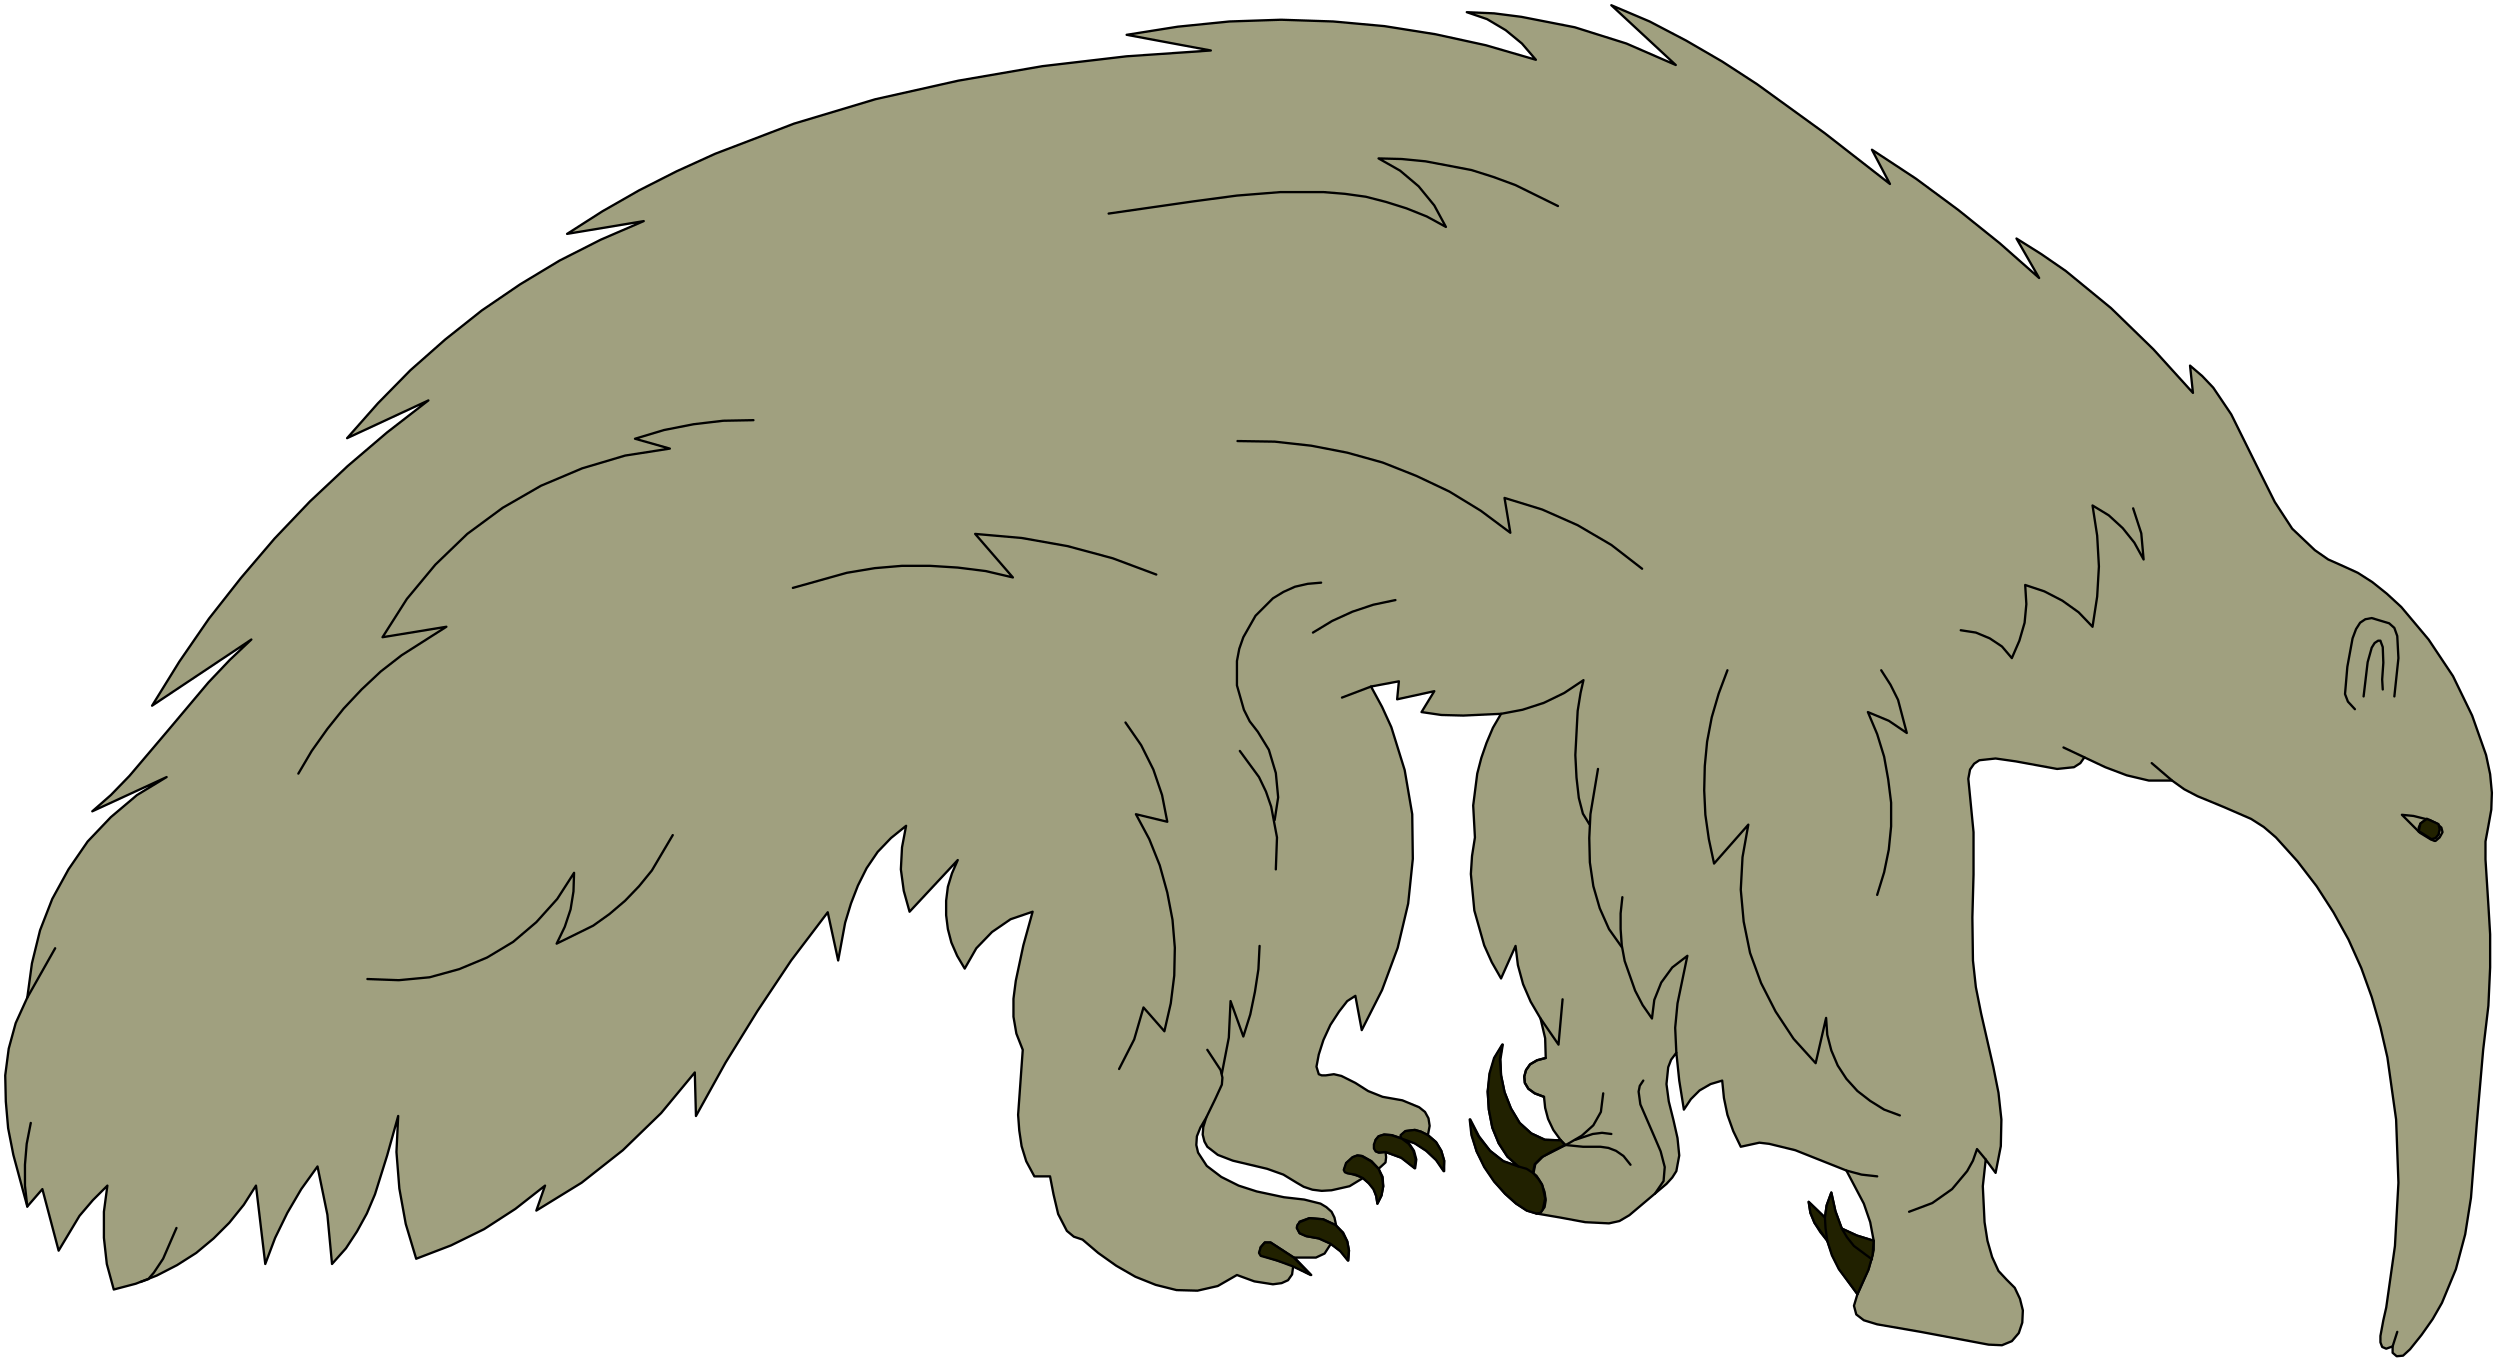 <?xml version="1.0" encoding="UTF-8" standalone="no"?>
<svg
   xmlns:dc="http://purl.org/dc/elements/1.1/"
   xmlns:cc="http://creativecommons.org/ns#"
   xmlns:rdf="http://www.w3.org/1999/02/22-rdf-syntax-ns#"
   xmlns:svg="http://www.w3.org/2000/svg"
   xmlns="http://www.w3.org/2000/svg"
   xmlns:sodipodi="http://sodipodi.sourceforge.net/DTD/sodipodi-0.dtd"
   xmlns:inkscape="http://www.inkscape.org/namespaces/inkscape"
   version="1.0"
   width="75.953mm"
   height="41.451mm"
   id="svg124"
   sodipodi:docname="CS000182.WMF">
  <sodipodi:namedview
     pagecolor="#ffffff"
     bordercolor="#666666"
     borderopacity="1"
     objecttolerance="10"
     gridtolerance="10"
     guidetolerance="10"
     inkscape:pageopacity="0"
     inkscape:pageshadow="2"
     inkscape:window-width="640"
     inkscape:window-height="480"
     id="namedview126" />
  <defs
     id="defs6">
    <clipPath
       clipPathUnits="userSpaceOnUse"
       id="clipWmfPath1">
      <path
         d="M 0,0 L 286.933,0 L 286.933,156.533 L 0,156.533 z"
         id="path2" />
    </clipPath>
    <pattern
       id="WMFhbasepattern"
       patternUnits="userSpaceOnUse"
       width="6"
       height="6"
       x="0"
       y="0" />
  </defs>
  <path
     style="fill:#a0a07f;fill-rule:evenodd;fill-opacity:1;stroke:none;"
     clip-path="url(#clipWmfPath1)"
     d="  M 29.393,136.142   L 27.993,138.341   L 26.327,140.407   L 24.528,142.206   L 22.528,143.872   L 20.329,145.271   L 17.996,146.471   L 15.596,147.404   L 13.064,148.07   L 12.264,145.138   L 11.931,142.139   L 11.931,139.141   L 12.33,136.142   L 10.664,137.808   L 9.131,139.607   L 6.732,143.606   L 4.866,136.542   L 3.133,138.541   L 1.533,132.61   L 0.933,129.545   L 0.667,126.479   L 0.6,123.481   L 1,120.415   L 1.8,117.483   L 3.133,114.551   L 3.666,110.62   L 4.599,106.821   L 5.999,103.223   L 7.865,99.824   L 10.064,96.626   L 12.73,93.827   L 15.73,91.294   L 19.129,89.229   L 10.598,93.16   L 12.73,91.294   L 14.863,89.095   L 19.329,83.831   L 23.928,78.367   L 26.394,75.768   L 28.86,73.435   L 17.463,81.032   L 20.595,75.968   L 23.994,71.036   L 27.66,66.372   L 31.526,61.84   L 35.592,57.575   L 39.924,53.511   L 44.456,49.646   L 49.189,45.98   L 39.857,50.312   L 43.39,46.314   L 47.122,42.515   L 51.121,38.983   L 55.32,35.651   L 59.719,32.653   L 64.252,29.921   L 68.984,27.522   L 73.916,25.389   L 65.118,26.855   L 69.184,24.256   L 73.383,21.857   L 77.715,19.658   L 82.114,17.659   L 91.179,14.194   L 100.51,11.395   L 110.041,9.263   L 119.706,7.597   L 129.37,6.464   L 139.034,5.798   L 129.37,3.998   L 135.235,3.065   L 141.167,2.466   L 147.099,2.266   L 153.098,2.466   L 158.963,2.999   L 164.828,3.932   L 170.627,5.198   L 176.359,6.864   L 174.759,4.998   L 172.893,3.465   L 170.76,2.199   L 168.428,1.399   L 171.56,1.533   L 174.693,1.933   L 180.825,3.132   L 186.757,4.998   L 192.422,7.463   L 185.024,0.6   L 189.423,2.466   L 193.622,4.665   L 197.754,7.064   L 201.753,9.663   L 209.485,15.26   L 217.016,21.124   L 214.95,17.193   L 220.016,20.525   L 224.881,24.123   L 229.613,27.921   L 234.146,31.92   L 231.546,27.388   L 234.412,29.188   L 237.212,31.12   L 242.41,35.385   L 247.276,40.116   L 251.808,45.114   L 251.475,41.982   L 252.875,43.182   L 254.141,44.514   L 256.207,47.58   L 259.54,54.31   L 261.206,57.642   L 263.206,60.707   L 265.805,63.173   L 267.338,64.239   L 269.137,65.039   L 270.737,65.772   L 272.403,66.838   L 274.07,68.171   L 275.736,69.704   L 278.869,73.435   L 281.668,77.634   L 283.867,82.165   L 285.467,86.696   L 285.934,88.895   L 286.134,91.028   L 286.067,92.96   L 285.734,94.826   L 285.4,96.626   L 285.4,98.691   L 285.734,103.956   L 285.934,107.288   L 285.934,111.086   L 285.734,115.484   L 285.134,120.549   L 284.401,129.012   L 283.734,137.541   L 283.068,141.74   L 282.001,145.738   L 280.402,149.603   L 279.335,151.469   L 278.069,153.268   L 276.736,154.934   L 275.936,155.667   L 275.203,155.734   L 274.736,155.334   L 274.736,154.601   L 274.003,154.867   L 273.536,154.667   L 273.337,154.134   L 273.337,153.401   L 273.67,151.602   L 274.003,150.136   L 275.003,143.072   L 275.403,135.809   L 275.136,128.545   L 274.136,121.415   L 273.337,117.95   L 272.337,114.485   L 271.137,111.153   L 269.671,107.887   L 267.938,104.755   L 266.005,101.757   L 263.805,98.891   L 261.339,96.159   L 259.94,94.96   L 258.473,94.027   L 255.407,92.694   L 252.341,91.428   L 250.808,90.628   L 249.409,89.629   L 246.743,89.629   L 244.21,89.029   L 241.744,88.096   L 239.344,86.963   L 238.878,87.629   L 238.145,88.096   L 236.212,88.296   L 231.48,87.429   L 229.147,87.096   L 227.281,87.296   L 226.681,87.696   L 226.214,88.362   L 226.014,89.429   L 226.147,90.761   L 226.614,95.559   L 226.614,100.424   L 226.481,105.355   L 226.547,110.286   L 226.881,113.352   L 227.48,116.35   L 228.88,122.481   L 229.48,125.48   L 229.813,128.545   L 229.747,131.611   L 229.147,134.676   L 228.014,133.143   L 227.68,136.209   L 227.88,140.34   L 228.214,142.473   L 228.747,144.339   L 229.48,145.938   L 230.413,146.937   L 231.346,147.87   L 231.946,149.137   L 232.279,150.469   L 232.213,151.869   L 231.813,153.068   L 231.013,154.001   L 229.88,154.468   L 228.347,154.401   L 220.549,152.935   L 215.55,152.069   L 214.017,151.602   L 213.15,150.936   L 212.884,149.936   L 213.284,148.603   L 211.218,145.738   L 210.418,144.139   L 209.818,142.473   L 209.018,141.473   L 208.352,140.407   L 207.885,139.274   L 207.685,138.008   L 209.551,139.807   L 209.751,138.408   L 210.284,136.942   L 210.751,139.074   L 211.484,141.073   L 213.217,141.873   L 215.15,142.473   L 214.75,140.34   L 214.017,138.208   L 212.017,134.409   L 206.152,132.077   L 203.153,131.344   L 202.02,131.211   L 199.887,131.677   L 199.02,129.878   L 198.354,128.012   L 197.954,126.08   L 197.754,124.081   L 196.421,124.48   L 195.155,125.213   L 194.155,126.213   L 193.355,127.412   L 192.822,124.081   L 192.489,120.882   L 191.889,121.682   L 191.555,122.548   L 191.356,124.48   L 191.622,126.479   L 192.155,128.612   L 192.622,130.678   L 192.822,132.677   L 192.489,134.476   L 192.022,135.209   L 191.356,135.942   L 187.09,139.541   L 185.957,140.207   L 184.757,140.474   L 182.024,140.34   L 179.158,139.807   L 176.426,139.341   L 175.359,139.007   L 174.093,138.208   L 172.827,137.075   L 171.627,135.676   L 170.494,134.01   L 169.561,132.21   L 169.027,130.345   L 168.827,128.545   L 169.827,130.478   L 171.094,132.144   L 172.627,133.343   L 174.359,133.943   L 173.093,132.81   L 172.093,131.277   L 171.36,129.478   L 170.96,127.412   L 170.827,125.347   L 171.094,123.281   L 171.627,121.482   L 172.56,119.949   L 172.293,121.615   L 172.36,123.481   L 172.76,125.413   L 173.493,127.279   L 174.493,128.945   L 175.826,130.145   L 177.425,130.878   L 179.225,130.944   L 178.359,129.745   L 177.759,128.479   L 177.425,127.213   L 177.292,125.946   L 176.226,125.547   L 175.493,125.013   L 175.093,124.347   L 175.026,123.614   L 175.226,122.881   L 175.693,122.215   L 176.492,121.748   L 177.492,121.482   L 177.425,119.216   L 176.892,116.95   L 175.759,115.018   L 174.893,113.019   L 174.293,110.819   L 174.026,108.62   L 172.36,112.352   L 171.294,110.486   L 170.427,108.554   L 169.294,104.555   L 168.894,100.357   L 169.027,98.291   L 169.361,96.159   L 169.161,92.494   L 169.627,88.829   L 170.094,87.03   L 170.694,85.297   L 171.427,83.564   L 172.36,81.965   L 168.028,82.165   L 165.495,82.098   L 163.229,81.765   L 164.695,79.366   L 160.429,80.299   L 160.629,78.233   L 157.43,78.833   L 158.696,81.165   L 159.763,83.498   L 161.296,88.429   L 162.162,93.494   L 162.229,98.625   L 161.696,103.756   L 160.496,108.82   L 158.696,113.685   L 156.364,118.283   L 155.631,114.351   L 154.697,114.951   L 153.764,116.151   L 152.765,117.683   L 151.965,119.416   L 151.431,121.082   L 151.165,122.481   L 151.431,123.347   L 151.765,123.481   L 152.231,123.481   L 153.164,123.347   L 154.031,123.547   L 155.631,124.347   L 157.097,125.28   L 158.763,125.946   L 161.029,126.346   L 162.962,127.146   L 163.629,127.679   L 164.029,128.412   L 164.162,129.278   L 163.962,130.345   L 164.895,131.144   L 165.495,132.144   L 165.828,133.277   L 165.828,134.476   L 164.962,133.21   L 163.829,132.144   L 162.496,131.277   L 161.029,130.744   L 161.829,131.344   L 162.362,132.144   L 162.629,133.143   L 162.496,134.143   L 160.963,132.943   L 159.096,132.277   L 159.163,132.877   L 159.096,133.477   L 158.297,134.21   L 158.763,135.142   L 158.83,136.209   L 158.63,137.275   L 158.163,138.208   L 158.03,137.342   L 157.763,136.542   L 157.23,135.875   L 156.497,135.276   L 154.964,136.209   L 152.898,136.675   L 151.765,136.742   L 150.698,136.609   L 149.699,136.275   L 148.899,135.809   L 147.366,134.876   L 145.5,134.21   L 141.567,133.277   L 139.834,132.61   L 138.634,131.677   L 138.301,131.078   L 138.101,130.278   L 138.168,129.412   L 138.501,128.345   L 137.835,129.478   L 137.435,130.478   L 137.368,131.477   L 137.568,132.344   L 138.568,133.876   L 140.234,135.142   L 142.234,136.142   L 144.3,136.808   L 147.432,137.475   L 149.765,137.741   L 151.631,138.208   L 152.298,138.608   L 152.898,139.141   L 153.231,139.807   L 153.431,140.74   L 154.231,141.54   L 154.697,142.539   L 154.897,143.606   L 154.831,144.738   L 153.964,143.672   L 152.831,142.806   L 152.098,143.939   L 151.098,144.405   L 148.632,144.405   L 150.565,146.404   L 148.499,145.338   L 148.366,146.338   L 147.899,147.004   L 147.166,147.337   L 146.166,147.471   L 144.033,147.137   L 142.034,146.404   L 139.834,147.67   L 137.501,148.204   L 135.102,148.137   L 132.703,147.537   L 130.37,146.604   L 128.17,145.338   L 126.104,143.872   L 124.304,142.339   L 123.305,142.006   L 122.505,141.34   L 121.505,139.407   L 120.972,137.142   L 120.572,135.076   L 118.772,135.076   L 117.839,133.343   L 117.306,131.611   L 117.039,129.811   L 116.906,128.012   L 117.173,124.28   L 117.439,120.549   L 116.706,118.683   L 116.373,116.75   L 116.373,114.685   L 116.64,112.619   L 117.506,108.554   L 118.572,104.689   L 116.04,105.555   L 113.907,107.021   L 112.107,108.887   L 110.774,111.219   L 109.908,109.753   L 109.241,108.221   L 108.841,106.688   L 108.641,105.089   L 108.641,103.423   L 108.841,101.823   L 109.308,100.291   L 109.974,98.758   L 104.442,104.689   L 103.776,102.29   L 103.443,99.824   L 103.576,97.292   L 104.043,94.826   L 102.31,96.226   L 100.777,97.825   L 99.51,99.691   L 98.51,101.69   L 97.711,103.756   L 97.044,105.955   L 96.244,110.286   L 95.045,104.755   L 90.846,110.286   L 86.98,116.084   L 83.314,122.015   L 79.915,128.145   L 79.781,123.148   L 75.916,127.812   L 71.517,132.077   L 66.784,135.809   L 61.586,139.007   L 62.585,136.142   L 59.186,138.808   L 55.587,141.14   L 51.788,143.006   L 47.789,144.538   L 46.589,140.54   L 45.856,136.475   L 45.523,132.277   L 45.723,128.145   L 44.456,132.677   L 43.057,137.142   L 42.124,139.341   L 40.99,141.406   L 39.724,143.339   L 38.124,145.138   L 37.591,139.474   L 36.458,133.943   L 34.592,136.542   L 32.992,139.274   L 31.593,142.139   L 30.46,145.138   L 29.393,136.142  z "
     id="path8" />
  <path
     style="fill:none;stroke:#000000;stroke-width:0.267px;stroke-linecap:round;stroke-linejoin:round;stroke-miterlimit:4;stroke-dasharray:none;stroke-opacity:1;"
     clip-path="url(#clipWmfPath1)"
     d="  M 29.393,136.142   L 27.993,138.341   L 26.327,140.407   L 24.528,142.206   L 22.528,143.872   L 20.329,145.271   L 17.996,146.471   L 15.596,147.404   L 13.064,148.07   L 12.264,145.138   L 11.931,142.139   L 11.931,139.141   L 12.33,136.142   L 10.664,137.808   L 9.131,139.607   L 6.732,143.606   L 4.866,136.542   L 3.133,138.541   L 1.533,132.61   L 0.933,129.545   L 0.667,126.479   L 0.6,123.481   L 1,120.415   L 1.8,117.483   L 3.133,114.551   L 3.666,110.62   L 4.599,106.821   L 5.999,103.223   L 7.865,99.824   L 10.064,96.626   L 12.73,93.827   L 15.73,91.294   L 19.129,89.229   L 10.598,93.16   L 12.73,91.294   L 14.863,89.095   L 19.329,83.831   L 23.928,78.367   L 26.394,75.768   L 28.86,73.435   L 17.463,81.032   L 20.595,75.968   L 23.994,71.036   L 27.66,66.372   L 31.526,61.84   L 35.592,57.575   L 39.924,53.511   L 44.456,49.646   L 49.189,45.98   L 39.857,50.312   L 43.39,46.314   L 47.122,42.515   L 51.121,38.983   L 55.32,35.651   L 59.719,32.653   L 64.252,29.921   L 68.984,27.522   L 73.916,25.389   L 65.118,26.855   L 69.184,24.256   L 73.383,21.857   L 77.715,19.658   L 82.114,17.659   L 91.179,14.194   L 100.51,11.395   L 110.041,9.263   L 119.706,7.597   L 129.37,6.464   L 139.034,5.798   L 129.37,3.998   L 135.235,3.065   L 141.167,2.466   L 147.099,2.266   L 153.098,2.466   L 158.963,2.999   L 164.828,3.932   L 170.627,5.198   L 176.359,6.864   L 174.759,4.998   L 172.893,3.465   L 170.76,2.199   L 168.428,1.399   L 171.56,1.533   L 174.693,1.933   L 180.825,3.132   L 186.757,4.998   L 192.422,7.463   L 185.024,0.6   L 189.423,2.466   L 193.622,4.665   L 197.754,7.064   L 201.753,9.663   L 209.485,15.26   L 217.016,21.124   L 214.95,17.193   L 220.016,20.525   L 224.881,24.123   L 229.613,27.921   L 234.146,31.92   L 231.546,27.388   L 234.412,29.188   L 237.212,31.12   L 242.41,35.385   L 247.276,40.116   L 251.808,45.114   L 251.475,41.982   L 252.875,43.182   L 254.141,44.514   L 256.207,47.58   L 259.54,54.31   L 261.206,57.642   L 263.206,60.707   L 265.805,63.173   L 267.338,64.239   L 269.137,65.039   L 270.737,65.772   L 272.403,66.838   L 274.07,68.171   L 275.736,69.704   L 278.869,73.435   L 281.668,77.634   L 283.867,82.165   L 285.467,86.696   L 285.934,88.895   L 286.134,91.028   L 286.067,92.96   L 285.734,94.826   L 285.4,96.626   L 285.4,98.691   L 285.734,103.956   L 285.934,107.288   L 285.934,111.086   L 285.734,115.484   L 285.134,120.549   L 284.401,129.012   L 283.734,137.541   L 283.068,141.74   L 282.001,145.738   L 280.402,149.603   L 279.335,151.469   L 278.069,153.268   L 276.736,154.934   L 275.936,155.667   L 275.203,155.734   L 274.736,155.334   L 274.736,154.601   L 274.003,154.867   L 273.536,154.667   L 273.337,154.134   L 273.337,153.401   L 273.67,151.602   L 274.003,150.136   L 275.003,143.072   L 275.403,135.809   L 275.136,128.545   L 274.136,121.415   L 273.337,117.95   L 272.337,114.485   L 271.137,111.153   L 269.671,107.887   L 267.938,104.755   L 266.005,101.757   L 263.805,98.891   L 261.339,96.159   L 259.94,94.96   L 258.473,94.027   L 255.407,92.694   L 252.341,91.428   L 250.808,90.628   L 249.409,89.629   L 246.743,89.629   L 244.21,89.029   L 241.744,88.096   L 239.344,86.963   L 238.878,87.629   L 238.145,88.096   L 236.212,88.296   L 231.48,87.429   L 229.147,87.096   L 227.281,87.296   L 226.681,87.696   L 226.214,88.362   L 226.014,89.429   L 226.147,90.761   L 226.614,95.559   L 226.614,100.424   L 226.481,105.355   L 226.547,110.286   L 226.881,113.352   L 227.48,116.35   L 228.88,122.481   L 229.48,125.48   L 229.813,128.545   L 229.747,131.611   L 229.147,134.676   L 228.014,133.143   L 227.68,136.209   L 227.88,140.34   L 228.214,142.473   L 228.747,144.339   L 229.48,145.938   L 230.413,146.937   L 231.346,147.87   L 231.946,149.137   L 232.279,150.469   L 232.213,151.869   L 231.813,153.068   L 231.013,154.001   L 229.88,154.468   L 228.347,154.401   L 220.549,152.935   L 215.55,152.069   L 214.017,151.602   L 213.15,150.936   L 212.884,149.936   L 213.284,148.603   L 211.218,145.738   L 210.418,144.139   L 209.818,142.473   L 209.018,141.473   L 208.352,140.407   L 207.885,139.274   L 207.685,138.008   L 209.551,139.807   L 209.751,138.408   L 210.284,136.942   L 210.751,139.074   L 211.484,141.073   L 213.217,141.873   L 215.15,142.473   L 214.75,140.34   L 214.017,138.208   L 212.017,134.409   L 206.152,132.077   L 203.153,131.344   L 202.02,131.211   L 199.887,131.677   L 199.02,129.878   L 198.354,128.012   L 197.954,126.08   L 197.754,124.081   L 196.421,124.48   L 195.155,125.213   L 194.155,126.213   L 193.355,127.412   L 192.822,124.081   L 192.489,120.882   L 191.889,121.682   L 191.555,122.548   L 191.356,124.48   L 191.622,126.479   L 192.155,128.612   L 192.622,130.678   L 192.822,132.677   L 192.489,134.476   L 192.022,135.209   L 191.356,135.942   L 187.09,139.541   L 185.957,140.207   L 184.757,140.474   L 182.024,140.34   L 179.158,139.807   L 176.426,139.341   L 175.359,139.007   L 174.093,138.208   L 172.827,137.075   L 171.627,135.676   L 170.494,134.01   L 169.561,132.21   L 169.027,130.345   L 168.827,128.545   L 169.827,130.478   L 171.094,132.144   L 172.627,133.343   L 174.359,133.943   L 173.093,132.81   L 172.093,131.277   L 171.36,129.478   L 170.96,127.412   L 170.827,125.347   L 171.094,123.281   L 171.627,121.482   L 172.56,119.949   L 172.293,121.615   L 172.36,123.481   L 172.76,125.413   L 173.493,127.279   L 174.493,128.945   L 175.826,130.145   L 177.425,130.878   L 179.225,130.944   L 178.359,129.745   L 177.759,128.479   L 177.425,127.213   L 177.292,125.946   L 176.226,125.547   L 175.493,125.013   L 175.093,124.347   L 175.026,123.614   L 175.226,122.881   L 175.693,122.215   L 176.492,121.748   L 177.492,121.482   L 177.425,119.216   L 176.892,116.95   L 175.759,115.018   L 174.893,113.019   L 174.293,110.819   L 174.026,108.62   L 172.36,112.352   L 171.294,110.486   L 170.427,108.554   L 169.294,104.555   L 168.894,100.357   L 169.027,98.291   L 169.361,96.159   L 169.161,92.494   L 169.627,88.829   L 170.094,87.03   L 170.694,85.297   L 171.427,83.564   L 172.36,81.965   L 168.028,82.165   L 165.495,82.098   L 163.229,81.765   L 164.695,79.366   L 160.429,80.299   L 160.629,78.233   L 157.43,78.833   L 158.696,81.165   L 159.763,83.498   L 161.296,88.429   L 162.162,93.494   L 162.229,98.625   L 161.696,103.756   L 160.496,108.82   L 158.696,113.685   L 156.364,118.283   L 155.631,114.351   L 154.697,114.951   L 153.764,116.151   L 152.765,117.683   L 151.965,119.416   L 151.431,121.082   L 151.165,122.481   L 151.431,123.347   L 151.765,123.481   L 152.231,123.481   L 153.164,123.347   L 154.031,123.547   L 155.631,124.347   L 157.097,125.28   L 158.763,125.946   L 161.029,126.346   L 162.962,127.146   L 163.629,127.679   L 164.029,128.412   L 164.162,129.278   L 163.962,130.345   L 164.895,131.144   L 165.495,132.144   L 165.828,133.277   L 165.828,134.476   L 164.962,133.21   L 163.829,132.144   L 162.496,131.277   L 161.029,130.744   L 161.829,131.344   L 162.362,132.144   L 162.629,133.143   L 162.496,134.143   L 160.963,132.943   L 159.096,132.277   L 159.163,132.877   L 159.096,133.477   L 158.297,134.21   L 158.763,135.142   L 158.83,136.209   L 158.63,137.275   L 158.163,138.208   L 158.03,137.342   L 157.763,136.542   L 157.23,135.875   L 156.497,135.276   L 154.964,136.209   L 152.898,136.675   L 151.765,136.742   L 150.698,136.609   L 149.699,136.275   L 148.899,135.809   L 147.366,134.876   L 145.5,134.21   L 141.567,133.277   L 139.834,132.61   L 138.634,131.677   L 138.301,131.078   L 138.101,130.278   L 138.168,129.412   L 138.501,128.345   L 137.835,129.478   L 137.435,130.478   L 137.368,131.477   L 137.568,132.344   L 138.568,133.876   L 140.234,135.142   L 142.234,136.142   L 144.3,136.808   L 147.432,137.475   L 149.765,137.741   L 151.631,138.208   L 152.298,138.608   L 152.898,139.141   L 153.231,139.807   L 153.431,140.74   L 154.231,141.54   L 154.697,142.539   L 154.897,143.606   L 154.831,144.738   L 153.964,143.672   L 152.831,142.806   L 152.098,143.939   L 151.098,144.405   L 148.632,144.405   L 150.565,146.404   L 148.499,145.338   L 148.366,146.338   L 147.899,147.004   L 147.166,147.337   L 146.166,147.471   L 144.033,147.137   L 142.034,146.404   L 139.834,147.67   L 137.501,148.204   L 135.102,148.137   L 132.703,147.537   L 130.37,146.604   L 128.17,145.338   L 126.104,143.872   L 124.304,142.339   L 123.305,142.006   L 122.505,141.34   L 121.505,139.407   L 120.972,137.142   L 120.572,135.076   L 118.772,135.076   L 117.839,133.343   L 117.306,131.611   L 117.039,129.811   L 116.906,128.012   L 117.173,124.28   L 117.439,120.549   L 116.706,118.683   L 116.373,116.75   L 116.373,114.685   L 116.64,112.619   L 117.506,108.554   L 118.572,104.689   L 116.04,105.555   L 113.907,107.021   L 112.107,108.887   L 110.774,111.219   L 109.908,109.753   L 109.241,108.221   L 108.841,106.688   L 108.641,105.089   L 108.641,103.423   L 108.841,101.823   L 109.308,100.291   L 109.974,98.758   L 104.442,104.689   L 103.776,102.29   L 103.443,99.824   L 103.576,97.292   L 104.043,94.826   L 102.31,96.226   L 100.777,97.825   L 99.51,99.691   L 98.51,101.69   L 97.711,103.756   L 97.044,105.955   L 96.244,110.286   L 95.045,104.755   L 90.846,110.286   L 86.98,116.084   L 83.314,122.015   L 79.915,128.145   L 79.781,123.148   L 75.916,127.812   L 71.517,132.077   L 66.784,135.809   L 61.586,139.007   L 62.585,136.142   L 59.186,138.808   L 55.587,141.14   L 51.788,143.006   L 47.789,144.538   L 46.589,140.54   L 45.856,136.475   L 45.523,132.277   L 45.723,128.145   L 44.456,132.677   L 43.057,137.142   L 42.124,139.341   L 40.99,141.406   L 39.724,143.339   L 38.124,145.138   L 37.591,139.474   L 36.458,133.943   L 34.592,136.542   L 32.992,139.274   L 31.593,142.139   L 30.46,145.138   L 29.393,136.142  z "
     id="path10" />
  <path
     style="fill:none;stroke:#000000;stroke-width:0.267px;stroke-linecap:round;stroke-linejoin:round;stroke-miterlimit:4;stroke-dasharray:none;stroke-opacity:1;"
     clip-path="url(#clipWmfPath1)"
     d="  M 20.262,141.007   L 18.729,144.538   L 17.663,146.138   L 17.196,146.671   L 17.063,146.871   L 16.13,147.204  "
     id="path12" />
  <path
     style="fill:none;stroke:#000000;stroke-width:0.267px;stroke-linecap:round;stroke-linejoin:round;stroke-miterlimit:4;stroke-dasharray:none;stroke-opacity:1;"
     clip-path="url(#clipWmfPath1)"
     d="  M 3.133,138.541   L 2.866,136.142   L 2.866,133.743   L 3.066,131.344   L 3.533,128.945  "
     id="path14" />
  <path
     style="fill:none;stroke:#000000;stroke-width:0.267px;stroke-linecap:round;stroke-linejoin:round;stroke-miterlimit:4;stroke-dasharray:none;stroke-opacity:1;"
     clip-path="url(#clipWmfPath1)"
     d="  M 3.133,114.551   L 6.332,108.887  "
     id="path16" />
  <path
     style="fill:none;stroke:#000000;stroke-width:0.267px;stroke-linecap:round;stroke-linejoin:round;stroke-miterlimit:4;stroke-dasharray:none;stroke-opacity:1;"
     clip-path="url(#clipWmfPath1)"
     d="  M 42.19,112.419   L 45.789,112.552   L 49.322,112.219   L 52.721,111.286   L 55.92,109.953   L 58.92,108.154   L 61.586,105.888   L 63.985,103.223   L 65.918,100.224   L 65.851,102.356   L 65.518,104.422   L 64.852,106.421   L 63.918,108.354   L 68.118,106.288   L 69.984,104.955   L 71.783,103.423   L 73.383,101.757   L 74.849,99.957   L 77.249,95.893  "
     id="path18" />
  <path
     style="fill:none;stroke:#000000;stroke-width:0.267px;stroke-linecap:round;stroke-linejoin:round;stroke-miterlimit:4;stroke-dasharray:none;stroke-opacity:1;"
     clip-path="url(#clipWmfPath1)"
     d="  M 34.259,88.829   L 35.792,86.23   L 37.591,83.698   L 39.458,81.365   L 41.524,79.166   L 43.723,77.101   L 46.123,75.235   L 51.255,71.969   L 43.923,73.169   L 46.722,68.771   L 49.988,64.839   L 53.654,61.307   L 57.72,58.309   L 62.119,55.776   L 66.851,53.777   L 71.783,52.311   L 76.915,51.511   L 72.916,50.379   L 76.249,49.379   L 79.648,48.713   L 83.047,48.313   L 86.513,48.246  "
     id="path20" />
  <path
     style="fill:none;stroke:#000000;stroke-width:0.267px;stroke-linecap:round;stroke-linejoin:round;stroke-miterlimit:4;stroke-dasharray:none;stroke-opacity:1;"
     clip-path="url(#clipWmfPath1)"
     d="  M 91.046,67.505   L 97.244,65.772   L 100.443,65.239   L 103.576,64.972   L 106.775,64.972   L 109.974,65.172   L 113.174,65.572   L 116.306,66.305   L 111.974,61.307   L 117.306,61.774   L 122.572,62.707   L 127.77,64.106   L 132.769,65.972  "
     id="path22" />
  <path
     style="fill:none;stroke:#000000;stroke-width:0.267px;stroke-linecap:round;stroke-linejoin:round;stroke-miterlimit:4;stroke-dasharray:none;stroke-opacity:1;"
     clip-path="url(#clipWmfPath1)"
     d="  M 127.304,24.523   L 137.035,23.123   L 142.034,22.457   L 147.033,22.057   L 151.965,22.057   L 154.431,22.257   L 156.83,22.59   L 159.163,23.19   L 161.496,23.923   L 163.829,24.856   L 166.028,26.056   L 164.695,23.59   L 162.895,21.391   L 160.763,19.592   L 158.297,18.192   L 160.963,18.259   L 163.695,18.525   L 168.961,19.525   L 171.494,20.325   L 174.026,21.258   L 178.892,23.657  "
     id="path24" />
  <path
     style="fill:none;stroke:#000000;stroke-width:0.267px;stroke-linecap:round;stroke-linejoin:round;stroke-miterlimit:4;stroke-dasharray:none;stroke-opacity:1;"
     clip-path="url(#clipWmfPath1)"
     d="  M 142.1,50.645   L 146.366,50.712   L 150.565,51.178   L 154.697,51.978   L 158.763,53.111   L 162.629,54.643   L 166.428,56.443   L 170.027,58.642   L 173.426,61.174   L 172.76,57.176   L 177.092,58.508   L 181.158,60.308   L 185.024,62.573   L 188.556,65.306  "
     id="path26" />
  <path
     style="fill:none;stroke:#000000;stroke-width:0.267px;stroke-linecap:round;stroke-linejoin:round;stroke-miterlimit:4;stroke-dasharray:none;stroke-opacity:1;"
     clip-path="url(#clipWmfPath1)"
     d="  M 225.148,72.369   L 226.881,72.636   L 228.48,73.302   L 229.88,74.235   L 231.013,75.568   L 231.879,73.569   L 232.479,71.503   L 232.679,69.37   L 232.546,67.171   L 234.745,67.904   L 236.812,68.971   L 238.678,70.303   L 240.278,71.969   L 240.811,68.504   L 241.011,65.039   L 240.811,61.507   L 240.278,58.042   L 242.144,59.175   L 243.743,60.641   L 245.076,62.307   L 246.143,64.239   L 245.876,61.241   L 244.943,58.375  "
     id="path28" />
  <path
     style="fill:none;stroke:#000000;stroke-width:0.267px;stroke-linecap:round;stroke-linejoin:round;stroke-miterlimit:4;stroke-dasharray:none;stroke-opacity:1;"
     clip-path="url(#clipWmfPath1)"
     d="  M 270.404,81.432   L 269.604,80.566   L 269.271,79.699   L 269.537,76.567   L 270.137,73.302   L 270.537,72.236   L 271.004,71.503   L 271.604,71.103   L 272.337,70.97   L 274.336,71.57   L 274.936,72.103   L 275.269,73.036   L 275.403,75.568   L 274.936,79.966  "
     id="path30" />
  <path
     style="fill:none;stroke:#000000;stroke-width:0.267px;stroke-linecap:round;stroke-linejoin:round;stroke-miterlimit:4;stroke-dasharray:none;stroke-opacity:1;"
     clip-path="url(#clipWmfPath1)"
     d="  M 273.603,79.166   L 273.536,78.033   L 273.67,76.101   L 273.603,74.302   L 273.403,73.769   L 273.337,73.569   L 273.07,73.569   L 272.67,73.835   L 272.337,74.368   L 271.87,76.034   L 271.404,79.966  "
     id="path32" />
  <path
     style="fill:none;stroke:#000000;stroke-width:0.267px;stroke-linecap:round;stroke-linejoin:round;stroke-miterlimit:4;stroke-dasharray:none;stroke-opacity:1;"
     clip-path="url(#clipWmfPath1)"
     d="  M 275.803,93.56   L 277.869,95.626   L 279.069,96.359   L 279.535,96.559   L 279.668,96.559   L 280.135,96.159   L 280.468,95.559   L 280.335,95.026   L 279.802,94.56   L 279.002,94.16   L 277.136,93.693   L 275.803,93.56  z "
     id="path34" />
  <path
     style="fill:none;stroke:#000000;stroke-width:0.267px;stroke-linecap:round;stroke-linejoin:round;stroke-miterlimit:4;stroke-dasharray:none;stroke-opacity:1;"
     clip-path="url(#clipWmfPath1)"
     d="  M 278.669,94.027   L 277.935,94.56   L 277.735,95.026   L 277.735,95.493  "
     id="path36" />
  <path
     style="fill:none;stroke:#000000;stroke-width:0.267px;stroke-linecap:round;stroke-linejoin:round;stroke-miterlimit:4;stroke-dasharray:none;stroke-opacity:1;"
     clip-path="url(#clipWmfPath1)"
     d="  M 279.135,96.359   L 279.668,96.226   L 280.002,95.826   L 280.135,95.226   L 279.935,94.626  "
     id="path38" />
  <path
     style="fill:none;stroke:#000000;stroke-width:0.267px;stroke-linecap:round;stroke-linejoin:round;stroke-miterlimit:4;stroke-dasharray:none;stroke-opacity:1;"
     clip-path="url(#clipWmfPath1)"
     d="  M 275.269,152.935   L 274.736,154.601  "
     id="path40" />
  <path
     style="fill:none;stroke:#000000;stroke-width:0.267px;stroke-linecap:round;stroke-linejoin:round;stroke-miterlimit:4;stroke-dasharray:none;stroke-opacity:1;"
     clip-path="url(#clipWmfPath1)"
     d="  M 249.409,89.629   L 247.076,87.629  "
     id="path42" />
  <path
     style="fill:none;stroke:#000000;stroke-width:0.267px;stroke-linecap:round;stroke-linejoin:round;stroke-miterlimit:4;stroke-dasharray:none;stroke-opacity:1;"
     clip-path="url(#clipWmfPath1)"
     d="  M 239.344,86.963   L 236.945,85.83  "
     id="path44" />
  <path
     style="fill:none;stroke:#000000;stroke-width:0.267px;stroke-linecap:round;stroke-linejoin:round;stroke-miterlimit:4;stroke-dasharray:none;stroke-opacity:1;"
     clip-path="url(#clipWmfPath1)"
     d="  M 216.016,76.967   L 217.083,78.633   L 217.949,80.366   L 218.949,84.164   L 216.883,82.765   L 214.484,81.765   L 215.55,84.297   L 216.35,86.896   L 216.816,89.495   L 217.15,92.161   L 217.15,94.893   L 216.883,97.558   L 216.35,100.157   L 215.55,102.756  "
     id="path46" />
  <path
     style="fill:none;stroke:#000000;stroke-width:0.267px;stroke-linecap:round;stroke-linejoin:round;stroke-miterlimit:4;stroke-dasharray:none;stroke-opacity:1;"
     clip-path="url(#clipWmfPath1)"
     d="  M 198.354,76.967   L 197.354,79.633   L 196.554,82.365   L 196.021,85.164   L 195.755,87.963   L 195.688,90.761   L 195.821,93.56   L 196.221,96.359   L 196.821,99.158   L 200.753,94.693   L 200.087,98.425   L 199.887,102.157   L 200.22,105.822   L 200.953,109.42   L 202.22,112.885   L 203.886,116.151   L 205.952,119.283   L 208.485,122.081   L 209.685,116.884   L 209.818,118.816   L 210.284,120.615   L 211.018,122.348   L 212.017,123.881   L 213.284,125.28   L 214.75,126.413   L 216.35,127.412   L 218.149,128.079  "
     id="path48" />
  <path
     style="fill:none;stroke:#000000;stroke-width:0.267px;stroke-linecap:round;stroke-linejoin:round;stroke-miterlimit:4;stroke-dasharray:none;stroke-opacity:1;"
     clip-path="url(#clipWmfPath1)"
     d="  M 228.014,133.143   L 227.014,131.944   L 226.547,133.277   L 225.881,134.476   L 224.148,136.542   L 221.882,138.141   L 219.216,139.141  "
     id="path50" />
  <path
     style="fill:none;stroke:#000000;stroke-width:0.267px;stroke-linecap:round;stroke-linejoin:round;stroke-miterlimit:4;stroke-dasharray:none;stroke-opacity:1;"
     clip-path="url(#clipWmfPath1)"
     d="  M 213.284,148.603   L 214.55,145.738   L 215.017,144.139   L 215.15,143.539   L 215.15,142.473  "
     id="path52" />
  <path
     style="fill:none;stroke:#000000;stroke-width:0.267px;stroke-linecap:round;stroke-linejoin:round;stroke-miterlimit:4;stroke-dasharray:none;stroke-opacity:1;"
     clip-path="url(#clipWmfPath1)"
     d="  M 214.95,144.538   L 212.884,143.006   L 211.484,141.073  "
     id="path54" />
  <path
     style="fill:none;stroke:#000000;stroke-width:0.267px;stroke-linecap:round;stroke-linejoin:round;stroke-miterlimit:4;stroke-dasharray:none;stroke-opacity:1;"
     clip-path="url(#clipWmfPath1)"
     d="  M 209.818,142.473   L 209.551,139.807  "
     id="path56" />
  <path
     style="fill:none;stroke:#000000;stroke-width:0.267px;stroke-linecap:round;stroke-linejoin:round;stroke-miterlimit:4;stroke-dasharray:none;stroke-opacity:1;"
     clip-path="url(#clipWmfPath1)"
     d="  M 215.55,135.076   L 213.75,134.876   L 212.017,134.409  "
     id="path58" />
  <path
     style="fill:none;stroke:#000000;stroke-width:0.267px;stroke-linecap:round;stroke-linejoin:round;stroke-miterlimit:4;stroke-dasharray:none;stroke-opacity:1;"
     clip-path="url(#clipWmfPath1)"
     d="  M 192.489,120.882   L 192.355,118.016   L 192.622,115.218   L 193.755,109.753   L 192.022,111.086   L 190.756,112.819   L 189.956,114.818   L 189.689,116.95   L 188.623,115.418   L 187.756,113.752   L 186.557,110.353   L 186.223,108.554   L 186.09,106.688   L 186.09,104.889   L 186.29,103.023  "
     id="path60" />
  <path
     style="fill:none;stroke:#000000;stroke-width:0.267px;stroke-linecap:round;stroke-linejoin:round;stroke-miterlimit:4;stroke-dasharray:none;stroke-opacity:1;"
     clip-path="url(#clipWmfPath1)"
     d="  M 186.223,108.754   L 184.757,106.688   L 183.691,104.289   L 182.958,101.757   L 182.558,99.025   L 182.491,96.226   L 182.624,93.494   L 183.491,88.296  "
     id="path62" />
  <path
     style="fill:none;stroke:#000000;stroke-width:0.267px;stroke-linecap:round;stroke-linejoin:round;stroke-miterlimit:4;stroke-dasharray:none;stroke-opacity:1;"
     clip-path="url(#clipWmfPath1)"
     d="  M 182.491,94.626   L 181.758,93.427   L 181.291,91.628   L 181.025,89.295   L 180.891,86.696   L 181.158,81.632   L 181.491,79.566   L 181.824,78.1   L 179.625,79.566   L 177.292,80.699   L 174.826,81.499   L 172.36,81.965  "
     id="path64" />
  <path
     style="fill:none;stroke:#000000;stroke-width:0.267px;stroke-linecap:round;stroke-linejoin:round;stroke-miterlimit:4;stroke-dasharray:none;stroke-opacity:1;"
     clip-path="url(#clipWmfPath1)"
     d="  M 157.43,78.833   L 154.098,80.099  "
     id="path66" />
  <path
     style="fill:none;stroke:#000000;stroke-width:0.267px;stroke-linecap:round;stroke-linejoin:round;stroke-miterlimit:4;stroke-dasharray:none;stroke-opacity:1;"
     clip-path="url(#clipWmfPath1)"
     d="  M 150.765,72.636   L 152.964,71.303   L 155.297,70.237   L 157.697,69.437   L 160.229,68.904  "
     id="path68" />
  <path
     style="fill:none;stroke:#000000;stroke-width:0.267px;stroke-linecap:round;stroke-linejoin:round;stroke-miterlimit:4;stroke-dasharray:none;stroke-opacity:1;"
     clip-path="url(#clipWmfPath1)"
     d="  M 151.698,66.905   L 150.165,67.038   L 148.699,67.371   L 147.366,67.971   L 146.166,68.704   L 144.167,70.703   L 142.767,73.169   L 142.3,74.502   L 142.034,75.901   L 142.034,78.7   L 142.833,81.499   L 143.5,82.831   L 144.433,84.031   L 145.699,86.097   L 146.499,88.762   L 146.766,91.561   L 146.366,94.16  "
     id="path70" />
  <path
     style="fill:none;stroke:#000000;stroke-width:0.267px;stroke-linecap:round;stroke-linejoin:round;stroke-miterlimit:4;stroke-dasharray:none;stroke-opacity:1;"
     clip-path="url(#clipWmfPath1)"
     d="  M 142.367,86.23   L 144.566,89.229   L 145.366,90.895   L 145.966,92.627   L 146.633,96.159   L 146.499,99.824  "
     id="path72" />
  <path
     style="fill:none;stroke:#000000;stroke-width:0.267px;stroke-linecap:round;stroke-linejoin:round;stroke-miterlimit:4;stroke-dasharray:none;stroke-opacity:1;"
     clip-path="url(#clipWmfPath1)"
     d="  M 129.237,82.965   L 131.036,85.564   L 132.436,88.362   L 133.436,91.294   L 134.036,94.36   L 130.436,93.494   L 131.969,96.359   L 133.169,99.358   L 134.036,102.49   L 134.635,105.622   L 134.902,108.82   L 134.835,112.019   L 134.435,115.218   L 133.702,118.416   L 131.303,115.684   L 130.236,119.349   L 128.503,122.748  "
     id="path74" />
  <path
     style="fill:none;stroke:#000000;stroke-width:0.267px;stroke-linecap:round;stroke-linejoin:round;stroke-miterlimit:4;stroke-dasharray:none;stroke-opacity:1;"
     clip-path="url(#clipWmfPath1)"
     d="  M 144.633,108.62   L 144.5,111.286   L 144.1,113.885   L 143.567,116.484   L 142.767,119.016   L 141.301,114.951   L 141.101,119.149   L 140.301,123.281  "
     id="path76" />
  <path
     style="fill:none;stroke:#000000;stroke-width:0.267px;stroke-linecap:round;stroke-linejoin:round;stroke-miterlimit:4;stroke-dasharray:none;stroke-opacity:1;"
     clip-path="url(#clipWmfPath1)"
     d="  M 138.634,120.549   L 140.167,122.881   L 140.367,123.747   L 140.301,124.547   L 139.568,126.146   L 138.501,128.345  "
     id="path78" />
  <path
     style="fill:none;stroke:#000000;stroke-width:0.267px;stroke-linecap:round;stroke-linejoin:round;stroke-miterlimit:4;stroke-dasharray:none;stroke-opacity:1;"
     clip-path="url(#clipWmfPath1)"
     d="  M 148.499,145.338   L 144.833,144.139   L 144.633,143.805   L 144.766,143.206   L 145.233,142.673   L 145.899,142.673   L 148.565,144.405  "
     id="path80" />
  <path
     style="fill:none;stroke:#000000;stroke-width:0.267px;stroke-linecap:round;stroke-linejoin:round;stroke-miterlimit:4;stroke-dasharray:none;stroke-opacity:1;"
     clip-path="url(#clipWmfPath1)"
     d="  M 152.831,142.806   L 151.498,142.206   L 150.032,141.94   L 149.232,141.606   L 148.965,141.007   L 149.232,140.274   L 150.365,139.874   L 151.965,140.007   L 153.364,140.673  "
     id="path82" />
  <path
     style="fill:none;stroke:#000000;stroke-width:0.267px;stroke-linecap:round;stroke-linejoin:round;stroke-miterlimit:4;stroke-dasharray:none;stroke-opacity:1;"
     clip-path="url(#clipWmfPath1)"
     d="  M 156.497,135.209   L 154.831,134.676   L 154.497,134.543   L 154.364,134.276   L 154.631,133.543   L 155.364,132.877   L 155.897,132.677   L 156.43,132.743   L 157.497,133.343   L 158.297,134.21  "
     id="path84" />
  <path
     style="fill:none;stroke:#000000;stroke-width:0.267px;stroke-linecap:round;stroke-linejoin:round;stroke-miterlimit:4;stroke-dasharray:none;stroke-opacity:1;"
     clip-path="url(#clipWmfPath1)"
     d="  M 159.096,132.277   L 158.363,132.344   L 158.03,132.21   L 157.83,131.877   L 157.963,130.878   L 158.297,130.478   L 158.963,130.278   L 159.83,130.345   L 161.029,130.744   L 160.896,130.345   L 161.429,129.878   L 162.496,129.745   L 163.162,129.945   L 163.962,130.345  "
     id="path86" />
  <path
     style="fill:none;stroke:#000000;stroke-width:0.267px;stroke-linecap:round;stroke-linejoin:round;stroke-miterlimit:4;stroke-dasharray:none;stroke-opacity:1;"
     clip-path="url(#clipWmfPath1)"
     d="  M 176.426,139.341   L 176.959,139.141   L 177.359,138.608   L 177.492,137.808   L 177.359,136.875   L 177.026,135.942   L 176.426,135.009   L 175.559,134.343   L 174.359,133.943  "
     id="path88" />
  <path
     style="fill:none;stroke:#000000;stroke-width:0.267px;stroke-linecap:round;stroke-linejoin:round;stroke-miterlimit:4;stroke-dasharray:none;stroke-opacity:1;"
     clip-path="url(#clipWmfPath1)"
     d="  M 176.092,134.676   L 176.292,133.676   L 177.159,132.81   L 180.025,131.344   L 181.624,130.411   L 182.958,129.212   L 183.824,127.679   L 184.091,125.547  "
     id="path90" />
  <path
     style="fill:none;stroke:#000000;stroke-width:0.267px;stroke-linecap:round;stroke-linejoin:round;stroke-miterlimit:4;stroke-dasharray:none;stroke-opacity:1;"
     clip-path="url(#clipWmfPath1)"
     d="  M 188.69,124.081   L 188.29,124.68   L 188.156,125.347   L 188.356,126.813   L 189.889,130.345   L 190.689,132.21   L 191.156,134.01   L 191.022,135.609   L 190.023,137.075  "
     id="path92" />
  <path
     style="fill:none;stroke:#000000;stroke-width:0.267px;stroke-linecap:round;stroke-linejoin:round;stroke-miterlimit:4;stroke-dasharray:none;stroke-opacity:1;"
     clip-path="url(#clipWmfPath1)"
     d="  M 187.223,133.743   L 186.423,132.743   L 185.557,132.144   L 184.69,131.811   L 183.757,131.677   L 181.758,131.677   L 179.758,131.477   L 179.225,130.944  "
     id="path94" />
  <path
     style="fill:none;stroke:#000000;stroke-width:0.267px;stroke-linecap:round;stroke-linejoin:round;stroke-miterlimit:4;stroke-dasharray:none;stroke-opacity:1;"
     clip-path="url(#clipWmfPath1)"
     d="  M 180.891,130.878   L 182.891,130.211   L 183.957,130.078   L 185.024,130.211  "
     id="path96" />
  <path
     style="fill:none;stroke:#000000;stroke-width:0.267px;stroke-linecap:round;stroke-linejoin:round;stroke-miterlimit:4;stroke-dasharray:none;stroke-opacity:1;"
     clip-path="url(#clipWmfPath1)"
     d="  M 177.292,125.946   L 176.226,125.547   L 175.493,125.013   L 175.093,124.347   L 175.026,123.614   L 175.226,122.881   L 175.693,122.215   L 176.492,121.748   L 177.492,121.482  "
     id="path98" />
  <path
     style="fill:none;stroke:#000000;stroke-width:0.267px;stroke-linecap:round;stroke-linejoin:round;stroke-miterlimit:4;stroke-dasharray:none;stroke-opacity:1;"
     clip-path="url(#clipWmfPath1)"
     d="  M 179.425,114.751   L 178.958,119.949   L 176.892,116.95  "
     id="path100" />
  <path
     style="fill:#212100;fill-rule:evenodd;fill-opacity:1;stroke:none;"
     clip-path="url(#clipWmfPath1)"
     d="  M 145.899,142.673   L 148.565,144.405   L 150.498,146.404   L 148.432,145.405   L 146.633,144.738   L 144.766,144.205   L 144.566,143.872   L 144.766,143.206   L 145.233,142.673   L 145.899,142.673  z    M 150.365,139.874   L 151.898,140.007   L 153.364,140.673   L 154.164,141.54   L 154.697,142.539   L 154.897,143.606   L 154.764,144.738   L 153.898,143.672   L 152.765,142.806   L 151.431,142.206   L 149.965,141.94   L 149.232,141.606   L 148.899,141.007   L 148.965,140.673   L 149.232,140.34   L 150.365,139.874  z    M 156.364,132.743   L 157.43,133.343   L 158.297,134.21   L 158.696,135.142   L 158.83,136.209   L 158.63,137.275   L 158.163,138.208   L 158.03,137.342   L 157.697,136.542   L 157.163,135.875   L 156.497,135.276   L 155.631,134.876   L 154.764,134.743   L 154.431,134.609   L 154.297,134.343   L 154.564,133.543   L 155.297,132.877   L 155.83,132.677   L 156.364,132.743  z    M 160.963,130.744   L 160.829,130.544   L 160.829,130.345   L 161.363,129.878   L 162.429,129.745   L 163.162,129.945   L 163.962,130.345   L 164.895,131.144   L 165.495,132.144   L 165.828,133.277   L 165.762,134.476   L 164.895,133.21   L 163.762,132.144   L 162.429,131.277   L 160.963,130.744   L 161.762,131.344   L 162.296,132.144   L 162.562,133.143   L 162.429,134.143   L 160.896,132.943   L 159.096,132.277   L 158.297,132.344   L 157.963,132.21   L 157.763,131.877   L 157.763,131.411   L 157.963,130.878   L 158.297,130.478   L 158.896,130.278   L 159.763,130.345   L 160.963,130.744  z    M 174.359,133.943   L 173.093,132.81   L 172.093,131.277   L 171.36,129.478   L 170.96,127.412   L 170.827,125.347   L 171.027,123.281   L 171.56,121.482   L 172.493,119.949   L 172.227,121.615   L 172.36,123.481   L 172.76,125.413   L 173.493,127.279   L 174.493,128.945   L 175.826,130.145   L 177.359,130.878   L 179.225,130.944   L 179.692,131.477   L 178.225,132.21   L 177.026,132.877   L 176.226,133.676   L 176.026,134.676   L 176.626,135.342   L 177.092,136.075   L 177.425,137.608   L 177.159,138.874   L 176.892,139.274   L 176.426,139.341   L 175.293,139.007   L 174.093,138.208   L 172.827,137.075   L 171.56,135.676   L 170.427,134.01   L 169.561,132.21   L 168.961,130.345   L 168.761,128.545   L 169.761,130.478   L 171.094,132.144   L 172.627,133.343   L 174.359,133.943  z    M 213.284,148.603   L 211.151,145.738   L 210.351,144.139   L 209.818,142.473   L 208.352,140.407   L 207.885,139.274   L 207.685,138.008   L 209.551,139.807   L 209.751,138.408   L 210.284,136.942   L 210.751,139.074   L 211.484,141.073   L 213.217,141.873   L 215.15,142.473   L 215.017,144.139   L 214.55,145.805   L 213.284,148.603  z    M 277.735,95.426   L 277.935,94.56   L 278.669,94.027   L 280.002,94.626   L 280.135,95.226   L 280.002,95.826   L 279.668,96.226   L 279.202,96.359   L 277.735,95.426  z   "
     id="path102" />
  <path
     style="fill:none;stroke:#000000;stroke-width:0.267px;stroke-linecap:round;stroke-linejoin:round;stroke-miterlimit:4;stroke-dasharray:none;stroke-opacity:1;"
     clip-path="url(#clipWmfPath1)"
     d="  M 145.899,142.673   L 148.565,144.405   L 150.498,146.404   L 148.432,145.405   L 146.633,144.738   L 144.766,144.205   L 144.566,143.872   L 144.766,143.206   L 145.233,142.673   L 145.899,142.673  z "
     id="path104" />
  <path
     style="fill:none;stroke:#000000;stroke-width:0.267px;stroke-linecap:round;stroke-linejoin:round;stroke-miterlimit:4;stroke-dasharray:none;stroke-opacity:1;"
     clip-path="url(#clipWmfPath1)"
     d="  M 150.365,139.874   L 151.898,140.007   L 153.364,140.673   L 154.164,141.54   L 154.697,142.539   L 154.897,143.606   L 154.764,144.738   L 153.898,143.672   L 152.765,142.806   L 151.431,142.206   L 149.965,141.94   L 149.232,141.606   L 148.899,141.007   L 148.965,140.673   L 149.232,140.34   L 150.365,139.874  z "
     id="path106" />
  <path
     style="fill:none;stroke:#000000;stroke-width:0.267px;stroke-linecap:round;stroke-linejoin:round;stroke-miterlimit:4;stroke-dasharray:none;stroke-opacity:1;"
     clip-path="url(#clipWmfPath1)"
     d="  M 156.364,132.743   L 157.43,133.343   L 158.297,134.21   L 158.696,135.142   L 158.83,136.209   L 158.63,137.275   L 158.163,138.208   L 158.03,137.342   L 157.697,136.542   L 157.163,135.875   L 156.497,135.276   L 155.631,134.876   L 154.764,134.743   L 154.431,134.609   L 154.297,134.343   L 154.564,133.543   L 155.297,132.877   L 155.83,132.677   L 156.364,132.743  z "
     id="path108" />
  <path
     style="fill:none;stroke:#000000;stroke-width:0.267px;stroke-linecap:round;stroke-linejoin:round;stroke-miterlimit:4;stroke-dasharray:none;stroke-opacity:1;"
     clip-path="url(#clipWmfPath1)"
     d="  M 160.963,130.744   L 160.829,130.544   L 160.829,130.345   L 161.363,129.878   L 162.429,129.745   L 163.162,129.945   L 163.962,130.345   L 164.895,131.144   L 165.495,132.144   L 165.828,133.277   L 165.762,134.476   L 164.895,133.21   L 163.762,132.144   L 162.429,131.277   L 160.963,130.744   L 161.762,131.344   L 162.296,132.144   L 162.562,133.143   L 162.429,134.143   L 160.896,132.943   L 159.096,132.277   L 158.297,132.344   L 157.963,132.21   L 157.763,131.877   L 157.763,131.411   L 157.963,130.878   L 158.297,130.478   L 158.896,130.278   L 159.763,130.345   L 160.963,130.744  z "
     id="path110" />
  <path
     style="fill:none;stroke:#000000;stroke-width:0.267px;stroke-linecap:round;stroke-linejoin:round;stroke-miterlimit:4;stroke-dasharray:none;stroke-opacity:1;"
     clip-path="url(#clipWmfPath1)"
     d="  M 174.359,133.943   L 173.093,132.81   L 172.093,131.277   L 171.36,129.478   L 170.96,127.412   L 170.827,125.347   L 171.027,123.281   L 171.56,121.482   L 172.493,119.949   L 172.227,121.615   L 172.36,123.481   L 172.76,125.413   L 173.493,127.279   L 174.493,128.945   L 175.826,130.145   L 177.359,130.878   L 179.225,130.944   L 179.692,131.477   L 178.225,132.21   L 177.026,132.877   L 176.226,133.676   L 176.026,134.676   L 176.626,135.342   L 177.092,136.075   L 177.425,137.608   L 177.159,138.874   L 176.892,139.274   L 176.426,139.341   L 175.293,139.007   L 174.093,138.208   L 172.827,137.075   L 171.56,135.676   L 170.427,134.01   L 169.561,132.21   L 168.961,130.345   L 168.761,128.545   L 169.761,130.478   L 171.094,132.144   L 172.627,133.343   L 174.359,133.943  z "
     id="path112" />
  <path
     style="fill:none;stroke:#000000;stroke-width:0.267px;stroke-linecap:round;stroke-linejoin:round;stroke-miterlimit:4;stroke-dasharray:none;stroke-opacity:1;"
     clip-path="url(#clipWmfPath1)"
     d="  M 213.284,148.603   L 211.151,145.738   L 210.351,144.139   L 209.818,142.473   L 208.352,140.407   L 207.885,139.274   L 207.685,138.008   L 209.551,139.807   L 209.751,138.408   L 210.284,136.942   L 210.751,139.074   L 211.484,141.073   L 213.217,141.873   L 215.15,142.473   L 215.017,144.139   L 214.55,145.805   L 213.284,148.603  z "
     id="path114" />
  <path
     style="fill:none;stroke:#000000;stroke-width:0.267px;stroke-linecap:round;stroke-linejoin:round;stroke-miterlimit:4;stroke-dasharray:none;stroke-opacity:1;"
     clip-path="url(#clipWmfPath1)"
     d="  M 277.735,95.426   L 277.935,94.56   L 278.669,94.027   L 280.002,94.626   L 280.135,95.226   L 280.002,95.826   L 279.668,96.226   L 279.202,96.359   L 277.735,95.426  z "
     id="path116" />
  <path
     style="fill:none;stroke:#000000;stroke-width:0.267px;stroke-linecap:round;stroke-linejoin:round;stroke-miterlimit:4;stroke-dasharray:none;stroke-opacity:1;"
     clip-path="url(#clipWmfPath1)"
     d="  M 214.95,144.605   L 212.884,143.072   L 212.084,142.073   L 211.484,141.073  "
     id="path118" />
  <path
     style="fill:none;stroke:#000000;stroke-width:0.267px;stroke-linecap:round;stroke-linejoin:round;stroke-miterlimit:4;stroke-dasharray:none;stroke-opacity:1;"
     clip-path="url(#clipWmfPath1)"
     d="  M 209.551,139.807   L 209.618,141.007   L 209.818,142.473  "
     id="path120" />
  <path
     style="fill:none;stroke:#000000;stroke-width:0.267px;stroke-linecap:round;stroke-linejoin:round;stroke-miterlimit:4;stroke-dasharray:none;stroke-opacity:1;"
     clip-path="url(#clipWmfPath1)"
     d="  M 176.026,134.676   L 175.293,134.21   L 174.359,133.943  "
     id="path122" />
</svg>

